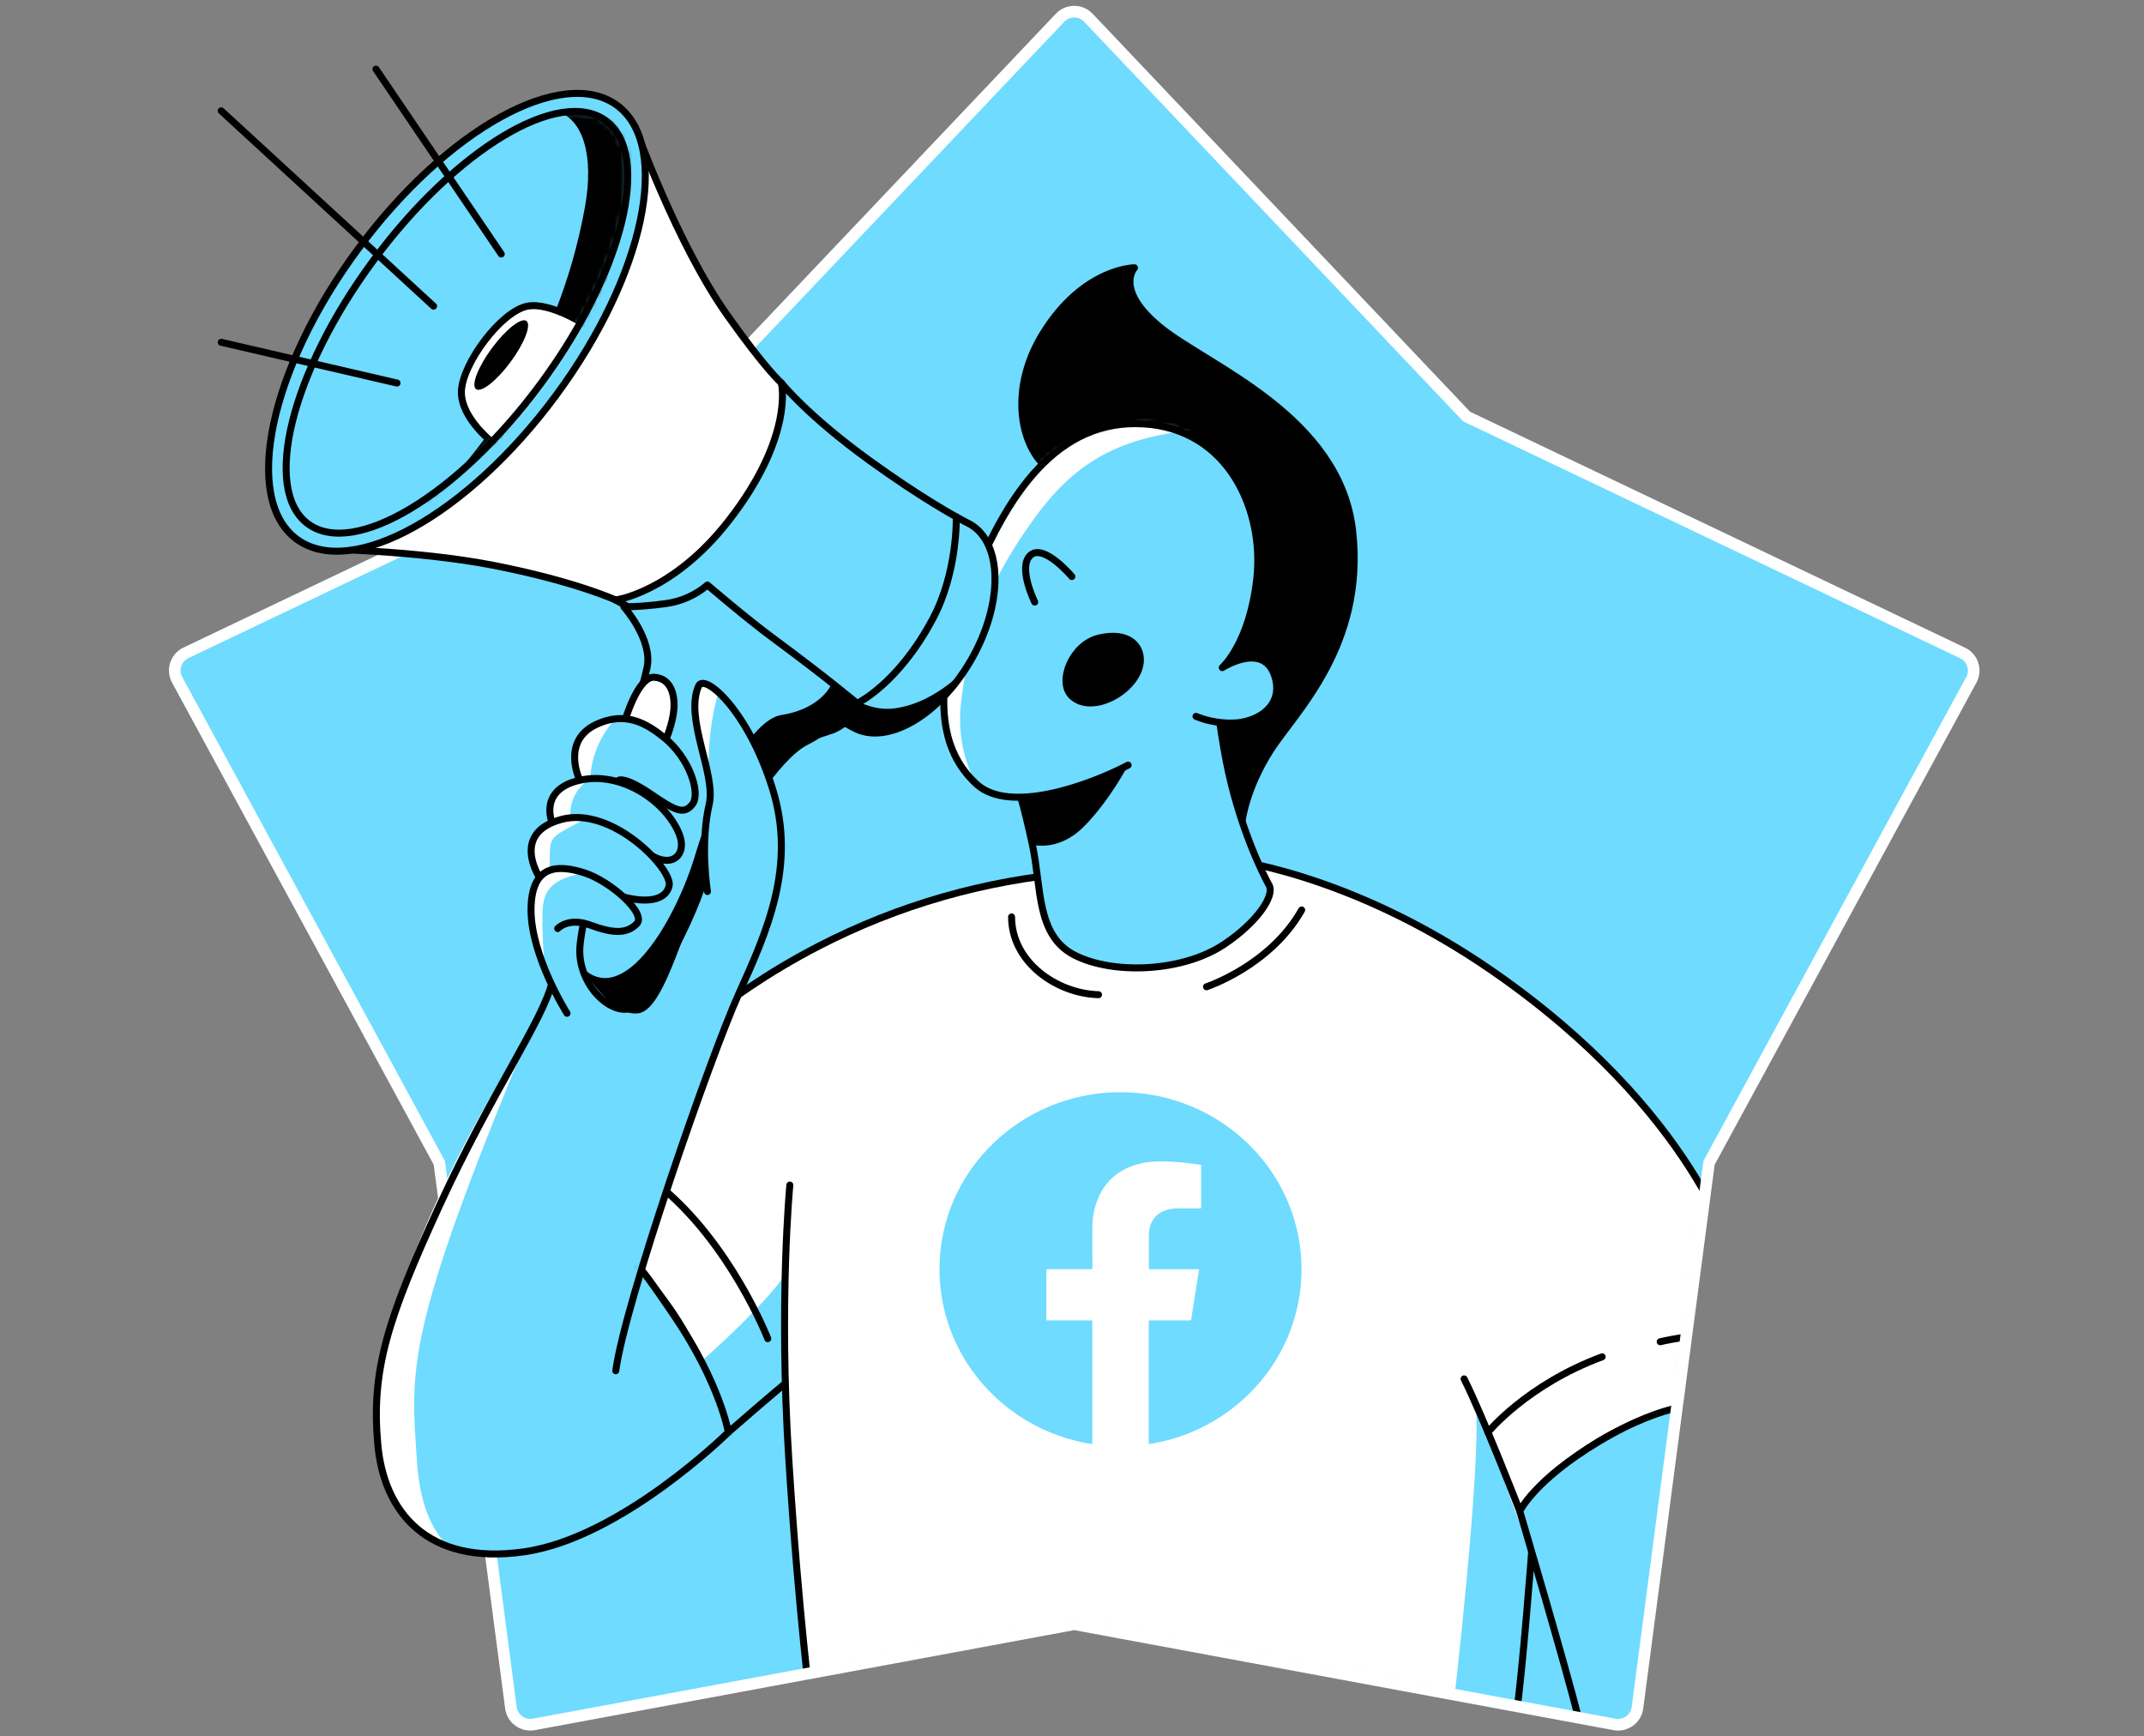 <svg width="368" height="298" viewBox="0 0 368 298" fill="none" xmlns="http://www.w3.org/2000/svg">
<rect x="0" y="0" width="368" height="298" fill="#808080" stroke="none"/>
<path d="M181.948 3.049L117.035 71.472L31.901 112.047C31.491 112.244 31.125 112.522 30.826 112.865C30.526 113.208 30.3 113.609 30.161 114.042C30.021 114.476 29.972 114.933 30.015 115.386C30.058 115.839 30.194 116.279 30.412 116.678L75.41 199.57L87.694 293.08C87.753 293.532 87.903 293.968 88.136 294.36C88.368 294.752 88.679 295.093 89.048 295.361C89.417 295.629 89.837 295.818 90.282 295.918C90.727 296.018 91.188 296.027 91.636 295.942L184.382 278.744L277.113 295.942C277.562 296.027 278.022 296.018 278.467 295.918C278.912 295.818 279.332 295.629 279.701 295.361C280.07 295.093 280.381 294.752 280.614 294.36C280.847 293.968 280.997 293.532 281.055 293.08L293.34 199.57L338.352 116.693C338.571 116.294 338.706 115.854 338.749 115.401C338.792 114.948 338.743 114.49 338.603 114.057C338.464 113.624 338.238 113.223 337.939 112.88C337.64 112.537 337.273 112.259 336.863 112.062L251.73 71.487L186.817 3.049C186.504 2.717 186.126 2.454 185.708 2.273C185.289 2.093 184.838 2 184.382 2C183.926 2 183.475 2.093 183.057 2.273C182.638 2.454 182.261 2.717 181.948 3.049" fill="#6EDBFF"/>
<mask id="mask0" mask-type="alpha" maskUnits="userSpaceOnUse" x="30" y="2" width="309" height="294">
<path d="M181.948 3.049L117.035 71.472L31.901 112.047C31.491 112.244 31.125 112.522 30.826 112.865C30.526 113.208 30.3 113.609 30.161 114.042C30.021 114.476 29.972 114.933 30.015 115.386C30.058 115.839 30.194 116.279 30.412 116.678L75.41 199.57L87.694 293.08C87.753 293.532 87.903 293.968 88.136 294.36C88.368 294.752 88.679 295.093 89.048 295.361C89.417 295.629 89.837 295.818 90.282 295.918C90.727 296.018 91.188 296.027 91.636 295.942L184.382 278.744L277.113 295.942C277.562 296.027 278.022 296.018 278.467 295.918C278.912 295.818 279.332 295.629 279.701 295.361C280.07 295.093 280.381 294.752 280.614 294.36C280.847 293.968 280.997 293.532 281.055 293.08L293.34 199.57L338.352 116.693C338.571 116.294 338.706 115.854 338.749 115.401C338.792 114.948 338.743 114.49 338.603 114.057C338.464 113.624 338.238 113.223 337.939 112.88C337.64 112.537 337.273 112.259 336.863 112.062L251.73 71.487L186.817 3.049C186.504 2.717 186.126 2.454 185.708 2.273C185.289 2.093 184.838 2 184.382 2C183.926 2 183.475 2.093 183.057 2.273C182.638 2.454 182.261 2.717 181.948 3.049" fill="#6EDBFF"/>
</mask>
<g mask="url(#mask0)">
<path d="M135.767 236.643C132.978 238.835 125.012 245.804 125.012 245.804C125.012 245.804 123.817 240.22 117.642 228.874C111.466 217.528 101.307 210.946 101.307 210.946L112.661 182.466C112.661 182.466 122.82 171.51 140.55 162.364C154.189 155.326 169.086 151.055 184.382 149.797" fill="white"/>
<path d="M120.389 233.624C133.377 222.084 135.51 217.617 135.51 217.617C135.51 217.617 134.706 232.842 135.767 236.628C136.827 240.414 130.488 241.028 127.748 243.41L125.012 245.789" fill="#6EDBFF"/>
<path d="M135.767 236.643C132.978 238.835 125.012 245.804 125.012 245.804C125.012 245.804 123.817 240.22 117.642 228.874C111.466 217.528 101.307 210.946 101.307 210.946L112.661 182.466C112.661 182.466 122.82 171.51 140.55 162.364C154.189 155.326 169.086 151.055 184.382 149.797" stroke="black" stroke-width="1.2" stroke-linecap="round" stroke-linejoin="round"/>
<path d="M172.619 161.947C178.203 155.574 197.117 149.201 198.304 149.797C199.492 150.393 219.113 150.992 219.113 150.992L255.393 225.684L265.194 259.346L262.852 266.914L260.247 295.998L184.833 282.266L138.54 291.021C138.54 291.021 136.749 257.556 136.556 250.386C136.362 243.217 132.383 224.891 141.346 212.141C150.31 199.392 172.619 161.947 172.619 161.947Z" fill="white"/>
<path d="M253.323 240.998C254.283 251.793 249.414 293.321 249.414 293.321L260.261 297.197L262.867 266.918L253.323 240.998Z" fill="#6EDBFF"/>
<path d="M210.067 147.407C210.067 147.407 231.319 149.417 256.278 166.727C291.039 190.83 297.513 215.763 297.911 216.56C298.309 217.357 293.131 241.024 293.131 241.024C286.514 241.82 280.136 243.991 274.407 247.397C265.242 252.981 260.861 259.35 260.861 259.35C260.861 259.35 254.685 243.414 251.301 236.643" fill="white"/>
<path d="M210.067 147.407C210.067 147.407 231.319 149.417 256.278 166.727C291.039 190.83 297.513 215.763 297.911 216.56C298.309 217.357 293.131 241.024 293.131 241.024C286.514 241.82 280.136 243.991 274.407 247.397C265.242 252.981 260.861 259.35 260.861 259.35C260.861 259.35 254.685 243.414 251.301 236.643" stroke="black" stroke-width="1.2" stroke-linecap="round" stroke-linejoin="round"/>
<path d="M194.727 45.958C194.727 45.958 191.142 49.743 199.31 56.31C207.477 62.877 229.983 71.446 232.175 91.168C234.368 110.889 222.233 122.239 218.03 128.813C213.827 135.387 213.191 140.952 213.191 140.952C213.191 140.952 183.161 83.998 178.985 79.605C174.808 75.213 173.595 66.074 178.985 57.304C185.964 45.958 194.727 45.958 194.727 45.958Z" fill="black" stroke="black" stroke-width="1.2" stroke-linecap="round" stroke-linejoin="round"/>
<path d="M135.569 203.379C135.569 203.379 133.663 223.238 135.387 250.386C137.214 279.169 139.277 292.313 138.558 289.309" fill="white"/>
<path d="M135.569 203.379C135.569 203.379 133.663 223.238 135.387 250.386C137.214 279.169 139.277 292.313 138.558 289.309" stroke="black" stroke-width="1.2" stroke-linecap="round" stroke-linejoin="round"/>
<path d="M263.05 264.13C263.05 264.729 261.256 287.834 260.262 294.207" stroke="black" stroke-width="1.2" stroke-linecap="round" stroke-linejoin="round"/>
<path d="M260.857 259.35C260.857 259.35 268.98 286.807 270.908 294.788C272.836 302.769 279.395 299.385 285.571 296.002L293.142 241.024C293.142 241.024 286.367 240.228 274.418 247.397C263.321 254.049 260.857 259.35 260.857 259.35Z" fill="#6EDBFF" stroke="black" stroke-width="1.2" stroke-linecap="round" stroke-linejoin="round"/>
<path d="M284.96 230.27C284.96 230.27 290.749 228.896 294.427 229.283Z" fill="white"/>
<path d="M284.96 230.27C284.96 230.27 290.749 228.896 294.427 229.283" stroke="black" stroke-width="1.2" stroke-linecap="round" stroke-linejoin="round"/>
</g>
<path d="M174.075 133.999C174.611 134.598 175.605 137.583 177.198 144.954C178.791 152.325 177.823 160.492 184.382 163.89C190.941 167.289 202.894 166.868 210.068 162.1C215.778 158.295 218.834 153.732 217.836 151.941C216.839 150.151 212.673 141.928 210.462 130.611C209.211 124.141 208.672 118.264 208.672 118.264" fill="#6EDBFF"/>
<path d="M174.075 133.999C174.611 134.598 175.605 137.583 177.198 144.954C178.791 152.325 177.823 160.492 184.382 163.89C190.941 167.289 202.894 166.868 210.068 162.1C215.778 158.295 218.834 153.732 217.836 151.941C216.839 150.151 212.673 141.928 210.462 130.611C209.211 124.141 208.672 118.264 208.672 118.264" stroke="black" stroke-width="1.2" stroke-linecap="round" stroke-linejoin="round"/>
<path d="M193.633 131.311C186.761 134.896 173.285 139.709 167.638 134.598C161.362 128.921 159.572 119.06 166.149 101.732C172.727 84.404 181.683 71.852 196.324 72.749C210.965 73.646 216.939 87.687 215.744 99.041C214.549 110.394 209.788 114.578 209.788 114.578C209.788 114.578 217.144 109.862 218.901 116.373C220.148 121.082 216.191 123.687 212.301 124.06C209.906 124.226 207.505 123.844 205.28 122.943" fill="#6EDBFF"/>
<mask id="mask1" mask-type="alpha" maskUnits="userSpaceOnUse" x="161" y="72" width="59" height="65">
<path d="M193.633 131.311C186.761 134.896 173.285 139.709 167.638 134.598C161.362 128.921 159.572 119.06 166.149 101.732C172.727 84.404 181.683 71.852 196.324 72.749C210.965 73.646 216.939 87.687 215.744 99.041C214.549 110.394 209.788 114.578 209.788 114.578C209.788 114.578 217.144 109.862 218.901 116.373C220.148 121.082 216.191 123.687 212.301 124.06C209.906 124.226 207.505 123.844 205.28 122.943" fill="#6EDBFF"/>
</mask>
<g mask="url(#mask1)">
<path d="M204.856 73.806C191.41 75.15 184.088 79.829 177.365 89.195C170.643 98.56 166.458 107.409 164.947 120.653C163.987 129.081 167.657 134.609 167.657 134.609C167.657 134.609 161.329 136.426 161.273 121.923C161.217 107.42 169.686 93.468 169.686 93.468C178.992 79.624 175.124 77.979 188.57 73.653C202.016 69.328 204.856 73.806 204.856 73.806Z" fill="white"/>
</g>
<path d="M193.633 131.311C186.761 134.896 173.285 139.709 167.638 134.598C161.362 128.921 159.572 119.06 166.149 101.732C172.727 84.404 181.683 71.852 196.324 72.749C210.965 73.646 216.939 87.687 215.744 99.041C214.549 110.394 209.788 114.578 209.788 114.578C209.788 114.578 217.144 109.862 218.901 116.373C220.148 121.082 216.191 123.687 212.301 124.06C209.906 124.226 207.505 123.844 205.28 122.943" stroke="black" stroke-width="1.2" stroke-linecap="round" stroke-linejoin="round"/>
<path d="M183.973 98.944C183.973 98.944 179.189 93.263 176.9 95.259C174.611 97.254 177.596 103.325 177.596 103.325" fill="#6EDBFF"/>
<path d="M183.973 98.944C183.973 98.944 179.189 93.263 176.9 95.259C174.611 97.254 177.596 103.325 177.596 103.325" stroke="black" stroke-width="1.2" stroke-linecap="round" stroke-linejoin="round"/>
<path d="M183.973 119.459C181.438 117.065 183.973 110.599 188.652 109.497C193.733 108.302 195.948 110.9 195.725 113.592C195.326 118.364 187.558 122.846 183.973 119.459Z" fill="black" stroke="black" stroke-width="1.2" stroke-linecap="round" stroke-linejoin="round"/>
<path d="M175.381 136.82L177.198 144.954C177.198 144.954 181.579 146.268 185.964 141.927C190.35 137.587 193.633 131.311 193.633 131.311C193.633 131.311 184.077 135.45 181.092 136.016C178.106 136.582 175.381 136.82 175.381 136.82Z" fill="black"/>
<path d="M255.393 245.804C255.393 245.804 262.052 237.64 274.999 232.857Z" fill="white"/>
<path d="M255.393 245.804C255.393 245.804 262.052 237.64 274.999 232.857" stroke="black" stroke-width="1.2" stroke-linecap="round" stroke-linejoin="round"/>
<path d="M173.628 157.365C173.65 165.134 181.382 170.513 188.551 170.71Z" fill="white"/>
<path d="M173.628 157.365C173.65 165.134 181.382 170.513 188.551 170.71" stroke="black" stroke-width="1.2" stroke-linecap="round" stroke-linejoin="round"/>
<path d="M207.089 169.348C207.089 169.348 218.045 165.733 223.42 156.17Z" fill="white"/>
<path d="M207.089 169.348C207.089 169.348 218.045 165.733 223.42 156.17" stroke="black" stroke-width="1.2" stroke-linecap="round" stroke-linejoin="round"/>
<path d="M131.783 229.741C131.783 229.741 125.41 213.336 113.059 203.379" stroke="black" stroke-width="1.2" stroke-linecap="round" stroke-linejoin="round"/>
<path d="M187.483 247.829C186.543 247.7 185.611 247.518 184.691 247.282C180.645 246.288 176.839 244.49 173.501 241.996C171.35 240.394 169.417 238.517 167.754 236.412C166.475 234.803 165.365 233.066 164.441 231.23C162.441 227.253 161.355 222.88 161.263 218.429C161.171 213.979 162.075 209.564 163.909 205.508C165.072 202.952 166.587 200.572 168.409 198.435C170.964 195.429 174.069 192.938 177.559 191.098C180.428 189.579 183.516 188.515 186.713 187.945C189.083 187.521 191.495 187.368 193.901 187.491C201.067 187.829 207.9 190.618 213.258 195.39C215.703 197.564 217.782 200.119 219.415 202.954C221.951 207.358 223.319 212.338 223.389 217.42C223.459 222.502 222.228 227.517 219.813 231.99C218.472 234.477 216.789 236.763 214.814 238.783C210.855 242.838 205.867 245.739 200.385 247.174C199.362 247.438 198.33 247.65 197.288 247.825H197.173V226.979C197.173 226.54 197.15 226.607 197.571 226.607H204.149C204.424 226.607 204.428 226.607 204.473 226.346C204.662 225.129 204.845 223.908 205.046 222.691C205.294 221.145 205.542 219.599 205.79 218.053C205.824 217.837 205.816 217.833 205.589 217.826H197.511C197.195 217.826 197.195 217.863 197.195 217.513C197.195 215.689 197.195 213.866 197.195 212.044C197.192 211.607 197.239 211.171 197.337 210.745C197.465 210.083 197.761 209.465 198.196 208.949C198.632 208.434 199.192 208.038 199.823 207.801C200.558 207.52 201.34 207.381 202.127 207.391H205.913C206.17 207.391 206.174 207.391 206.174 207.146V204.756C206.174 203.212 206.174 201.669 206.174 200.125C206.174 199.909 206.174 199.905 205.962 199.876C205.403 199.797 204.845 199.719 204.29 199.652C203.422 199.546 202.553 199.464 201.684 199.407C200.253 199.28 198.813 199.28 197.381 199.407C195.914 199.554 194.485 199.961 193.16 200.609C191.169 201.587 189.579 203.225 188.659 205.244C187.913 206.869 187.517 208.633 187.498 210.421C187.461 212.063 187.498 213.708 187.498 215.35C187.498 216.095 187.498 216.839 187.498 217.584C187.498 217.814 187.498 217.818 187.256 217.818H179.885C179.599 217.818 179.599 217.818 179.595 218.094V226.283C179.595 226.655 179.554 226.614 179.945 226.614H187.111C187.55 226.614 187.483 226.57 187.483 226.987V247.829Z" fill="#6EDBFF"/>
<path d="M181.948 3.049L117.035 71.472L31.901 112.047C31.491 112.244 31.125 112.522 30.826 112.865C30.526 113.208 30.3 113.609 30.161 114.042C30.021 114.476 29.972 114.933 30.015 115.386C30.058 115.839 30.194 116.279 30.412 116.678L75.41 199.57L87.694 293.08C87.753 293.532 87.903 293.968 88.136 294.36C88.368 294.752 88.679 295.093 89.048 295.361C89.417 295.629 89.837 295.818 90.282 295.918C90.727 296.018 91.188 296.027 91.636 295.942L184.382 278.744L277.113 295.942C277.562 296.027 278.022 296.018 278.467 295.918C278.912 295.818 279.332 295.629 279.701 295.361C280.07 295.093 280.381 294.752 280.614 294.36C280.847 293.968 280.997 293.532 281.055 293.08L293.34 199.57L338.352 116.693C338.571 116.294 338.706 115.854 338.749 115.401C338.792 114.948 338.743 114.49 338.603 114.057C338.464 113.624 338.238 113.223 337.939 112.88C337.64 112.537 337.273 112.259 336.863 112.062L251.73 71.487L186.817 3.049C186.504 2.717 186.126 2.454 185.708 2.273C185.289 2.093 184.838 2 184.382 2C183.926 2 183.475 2.093 183.057 2.273C182.638 2.454 182.261 2.717 181.948 3.049" stroke="white" stroke-width="2" stroke-linecap="round" stroke-linejoin="round"/>
<path d="M108.983 21.724C108.983 21.724 116.149 41.837 124.822 54.077C131.523 63.528 134.128 65.728 134.128 65.728C134.128 65.728 139.448 87.043 135.521 93.018C131.593 98.992 105.681 102.975 105.681 102.975C105.681 102.975 98.649 99.74 84.59 97.001C71.464 94.443 54.467 94.186 54.467 94.186L108.983 21.724Z" fill="white" stroke="black" stroke-width="1.2" stroke-linecap="round" stroke-linejoin="round"/>
<path d="M108.972 179.875C94.536 207.362 96.129 225.848 101.307 222.881C106.485 219.914 109.232 223.581 111.246 214.178C113.26 204.775 122.414 170.71 122.414 170.71L108.972 179.875Z" fill="#6EDBFF"/>
<path d="M166.514 89.976C166.317 89.861 166.112 89.76 165.904 89.664C164.065 88.707 158.142 85.465 149.309 79.084C138.558 71.316 134.129 65.739 134.129 65.739C134.129 65.739 136.362 74.923 125.012 89.44C115.464 101.665 105.655 102.983 105.655 102.983L146.413 124.834C152.038 128.08 161.102 122.909 166.66 113.294C172.217 103.679 172.143 93.222 166.514 89.976Z" fill="#6EDBFF" stroke="black" stroke-width="1.2" stroke-linecap="round" stroke-linejoin="round"/>
<path d="M94.771 168.521C93.215 175.095 84.377 187.443 75.414 206.963C66.45 226.484 63.68 235.228 64.857 247.996C65.903 259.35 73.225 268.712 89.954 266.322C106.683 263.932 125.012 245.804 125.012 245.804C125.012 245.804 123.616 237.439 115.65 225.702C107.684 213.965 109.932 218.414 109.932 218.414" fill="#6EDBFF"/>
<path d="M90.702 177.723C69.357 229.075 70.474 234.778 71.591 251.034C72.413 263.02 77.718 265.924 77.718 265.924C77.718 265.924 59.105 260.858 65.571 232.872C72.037 204.886 90.702 177.723 90.702 177.723Z" fill="white"/>
<path d="M94.771 168.521C93.215 175.095 84.377 187.443 75.414 206.963C66.45 226.484 63.68 235.228 64.857 247.996C65.903 259.35 73.225 268.712 89.954 266.322C106.683 263.932 125.012 245.804 125.012 245.804C125.012 245.804 123.616 237.439 115.65 225.702C107.684 213.965 109.932 218.414 109.932 218.414" stroke="black" stroke-width="1.2" stroke-linecap="round" stroke-linejoin="round"/>
<path d="M107.096 104.159C107.096 104.159 112.065 109.743 111.068 114.541C110.07 119.339 99.509 156.631 99.509 163.172C99.509 169.712 105.67 174.894 108.964 172.705C112.259 170.516 120.43 155.183 121.621 147.809C122.812 140.435 126.892 135.328 131.128 131.207C135.364 127.086 139.385 126.554 142.843 125.295C143.859 124.909 144.773 124.294 145.514 123.499C146.256 122.704 146.805 121.75 147.12 120.709C147.12 120.709 142.106 116.466 132.881 109.654C128.173 106.192 121.427 100.399 121.427 100.399C119.405 102.127 116.927 103.233 114.291 103.586C111.906 103.921 109.504 104.113 107.096 104.159V104.159Z" fill="#6EDBFF"/>
<path d="M99.915 166.042C107.2 173.211 116.127 157.48 119.332 146.704C122.537 135.927 128.861 123.546 134.117 122.708C141.19 121.592 142.776 117.27 142.776 117.27L147.12 120.709C147.12 120.709 143.829 125.24 138.703 127.782C133.578 130.325 126.955 141.678 122.421 149C117.887 156.322 114.429 173.252 109.586 173.9C104.743 174.548 99.915 166.042 99.915 166.042Z" fill="black"/>
<path d="M107.096 104.159C107.096 104.159 112.065 109.743 111.068 114.541C110.07 119.339 99.509 156.631 99.509 163.172C99.509 169.712 105.67 174.894 108.964 172.705C112.259 170.516 120.43 155.183 121.621 147.809C122.812 140.435 126.892 135.328 131.128 131.207C135.364 127.086 139.385 126.554 142.843 125.295C143.859 124.909 144.773 124.294 145.514 123.499C146.256 122.704 146.805 121.75 147.12 120.709C147.12 120.709 142.106 116.466 132.881 109.654C128.173 106.192 121.427 100.399 121.427 100.399C119.405 102.127 116.927 103.233 114.291 103.586C111.906 103.921 109.504 104.113 107.096 104.159V104.159Z" stroke="black" stroke-width="1.2" stroke-linecap="round" stroke-linejoin="round"/>
<path d="M105.692 235.247C107.286 223.495 121.893 181.468 126.739 170.71C131.586 159.952 136.764 148.688 132.58 135.302C128.396 121.915 120.895 115.442 119.905 117.731C117.444 123.378 122.942 132.811 121.725 138.049C120.132 144.909 121.427 152.998 121.427 152.998" fill="#6EDBFF"/>
<path d="M123.333 118.818C121.241 125.694 121.599 133.306 121.647 133.597C121.695 133.887 118.196 121.897 119.92 118.818C121.643 115.74 123.333 118.818 123.333 118.818Z" fill="white"/>
<path d="M105.692 235.247C107.286 223.495 121.893 181.468 126.739 170.71C131.586 159.952 136.764 148.688 132.58 135.302C128.396 121.915 120.895 115.442 119.905 117.731C117.444 123.378 122.942 132.811 121.725 138.049C120.132 144.909 121.427 152.998 121.427 152.998" stroke="black" stroke-width="1.2" stroke-linecap="round" stroke-linejoin="round"/>
<path d="M107.2 123.914C107.2 123.914 109.433 116.026 112.318 116.227C115.203 116.428 115.851 119.325 115.669 121.711C115.486 124.097 114.31 126.922 114.31 126.922L107.2 123.914Z" fill="white" stroke="black" stroke-width="1.2" stroke-linecap="round" stroke-linejoin="round"/>
<path d="M99.509 133.894C99.509 133.894 96.222 127.194 102.361 124.32C107.368 121.979 110.99 124.16 114.001 126.591C118.442 130.179 120.296 136.228 118.84 138.034C117.385 139.839 116.052 139.24 111.671 136.251C107.289 133.262 106.24 133.894 106.24 133.894" fill="#6EDBFF"/>
<path d="M105.692 123.315C103.055 126.126 101.501 129.781 101.307 133.63L99.516 133.891C99.516 133.891 97.432 131.657 98.932 128.381C100.432 125.105 99.044 125.318 102.368 124.316L105.692 123.315Z" fill="white"/>
<path d="M99.509 133.894C99.509 133.894 96.222 127.194 102.361 124.32C107.368 121.979 110.99 124.16 114.001 126.591C118.442 130.179 120.296 136.228 118.84 138.034C117.385 139.839 116.052 139.24 111.671 136.251C107.289 133.262 106.24 133.894 106.24 133.894" stroke="black" stroke-width="1.2" stroke-linecap="round" stroke-linejoin="round"/>
<path d="M94.77 141.183C94.77 141.183 92.343 135.532 99.516 133.906C106.69 132.279 114.287 137.554 116.547 143.037C117.999 146.562 115.501 149.012 111.838 146.834" fill="#6EDBFF"/>
<path d="M101.307 133.634C97.324 136.24 97.917 140.215 97.917 140.215L94.77 141.183C94.77 141.183 92.649 139.512 95.184 136.392C95.917 135.485 96.853 134.762 97.917 134.283C98.98 133.804 100.142 133.582 101.307 133.634Z" fill="white"/>
<path d="M94.77 141.183C94.77 141.183 92.343 135.532 99.516 133.906C106.69 132.279 114.287 137.554 116.547 143.037C117.999 146.562 115.501 149.012 111.838 146.834" stroke="black" stroke-width="1.2" stroke-linecap="round" stroke-linejoin="round"/>
<path d="M92.612 150.597C92.612 150.597 87.564 143.026 96.334 140.636C105.104 138.246 115.453 149.198 114.857 151.989C114.262 154.781 110.502 154.871 107.003 153.929" fill="#6EDBFF"/>
<path d="M100.313 140.621C95.135 143.417 94.417 143.417 94.376 146.395L94.339 149.373C94.339 149.373 93.821 153.378 92.611 150.571C91.401 147.764 89.373 146.127 91.651 143.845C93.929 141.563 96.963 139.947 98.638 140.271L100.313 140.621Z" fill="white"/>
<path d="M92.612 150.597C92.612 150.597 87.564 143.026 96.334 140.636C105.104 138.246 115.453 149.198 114.857 151.989C114.262 154.781 110.502 154.871 107.003 153.929" stroke="black" stroke-width="1.2" stroke-linecap="round" stroke-linejoin="round"/>
<path d="M97.324 173.9C97.324 173.9 91.148 164.14 91.148 156.17C91.148 148.2 95.932 148.401 100.313 149.797C104.695 151.193 111.068 156.769 109.277 158.56C107.486 160.35 105.093 160.157 101.307 158.761C97.521 157.365 95.723 159.356 95.723 159.356" fill="#6EDBFF"/>
<path d="M100.313 149.797C95.135 150.795 93.341 152.403 93.14 156.17C92.939 159.937 93.512 166.34 93.512 166.34C93.512 166.34 90.694 158.948 90.694 154.465C93.133 148.2 94.115 148.68 96.323 149C97.666 149.196 98.998 149.462 100.313 149.797Z" fill="white"/>
<path d="M97.324 173.9C97.324 173.9 91.148 164.14 91.148 156.17C91.148 148.2 95.932 148.401 100.313 149.797C104.695 151.193 111.068 156.769 109.277 158.56C107.486 160.35 105.093 160.157 101.307 158.761C97.521 157.365 95.723 159.356 95.723 159.356" stroke="black" stroke-width="1.2" stroke-linecap="round" stroke-linejoin="round"/>
<path d="M95.419 67.871C110.612 47.317 115.321 25.033 105.939 18.098C96.557 11.163 76.635 22.203 61.443 42.757C46.251 63.31 41.541 85.594 50.923 92.529C60.306 99.464 80.227 88.424 95.419 67.871Z" fill="#6EDBFF" stroke="black" stroke-width="1.2" stroke-linecap="round" stroke-linejoin="round"/>
<path d="M147.12 120.709C147.12 120.709 154.092 117.441 160.07 106.266C164.437 98.106 164.132 88.696 164.132 88.696" stroke="black" stroke-width="1.2" stroke-linecap="round" stroke-linejoin="round"/>
<path d="M92.773 65.915C106.894 46.811 111.919 26.578 103.998 20.724C96.078 14.869 78.21 25.609 64.089 44.713C49.969 63.816 44.943 84.049 52.864 89.904C60.785 95.758 78.653 85.018 92.773 65.915Z" fill="#6EDBFF"/>
<mask id="mask2" mask-type="alpha" maskUnits="userSpaceOnUse" x="38" y="10" width="81" height="91">
<path d="M92.773 65.915C106.894 46.811 111.919 26.578 103.998 20.724C96.078 14.869 78.21 25.609 64.089 44.713C49.969 63.816 44.943 84.049 52.864 89.904C60.785 95.758 78.653 85.018 92.773 65.915Z" fill="#6EDBFF"/>
</mask>
<g mask="url(#mask2)">
<path d="M95.705 19.152C100.112 20.526 101.966 26.783 100.414 35.464C95.705 61.756 81.247 78.88 74.018 85.718C66.788 92.556 99.911 66.562 105.015 45.63C110.118 24.699 108.987 23.668 105.67 20.973C102.353 18.277 95.705 19.152 95.705 19.152Z" fill="black"/>
<path d="M85.025 76.345C85.025 76.345 79.028 71.915 79.199 67.135C79.371 62.355 86.034 53.392 90.553 52.543C94.648 51.776 101.199 56.198 101.199 56.198C101.199 56.198 93.926 70.72 85.025 76.345Z" fill="white" stroke="black" stroke-width="1.2" stroke-linecap="round" stroke-linejoin="round"/>
<path d="M87.635 62.118C90.022 58.889 91.24 55.742 90.355 55.088C89.471 54.434 86.819 56.522 84.432 59.75C82.046 62.979 80.828 66.127 81.712 66.781C82.597 67.434 85.249 65.347 87.635 62.118Z" fill="black"/>
</g>
<path d="M92.773 65.915C106.894 46.811 111.919 26.578 103.998 20.724C96.078 14.869 78.21 25.609 64.089 44.713C49.969 63.816 44.943 84.049 52.864 89.904C60.785 95.758 78.653 85.018 92.773 65.915Z" stroke="black" stroke-width="1.2" stroke-linecap="round" stroke-linejoin="round"/>
<path d="M68.144 65.739L37.969 58.741" stroke="black" stroke-width="1.2" stroke-linecap="round" stroke-linejoin="round"/>
<path d="M37.969 19.018L74.42 52.543" stroke="black" stroke-width="1.2" stroke-linecap="round" stroke-linejoin="round"/>
<path d="M64.533 11.86L86.034 43.594" stroke="black" stroke-width="1.2" stroke-linecap="round" stroke-linejoin="round"/>
<path d="M145.728 119.421C145.728 119.421 149.141 122.142 153.496 121.58C161.116 120.594 166.681 113.83 166.681 113.83C166.681 113.83 157.375 126.669 150.805 125.802C144.235 124.934 144.071 123.315 144.071 123.315L145.728 119.421Z" fill="black"/>
</svg>
